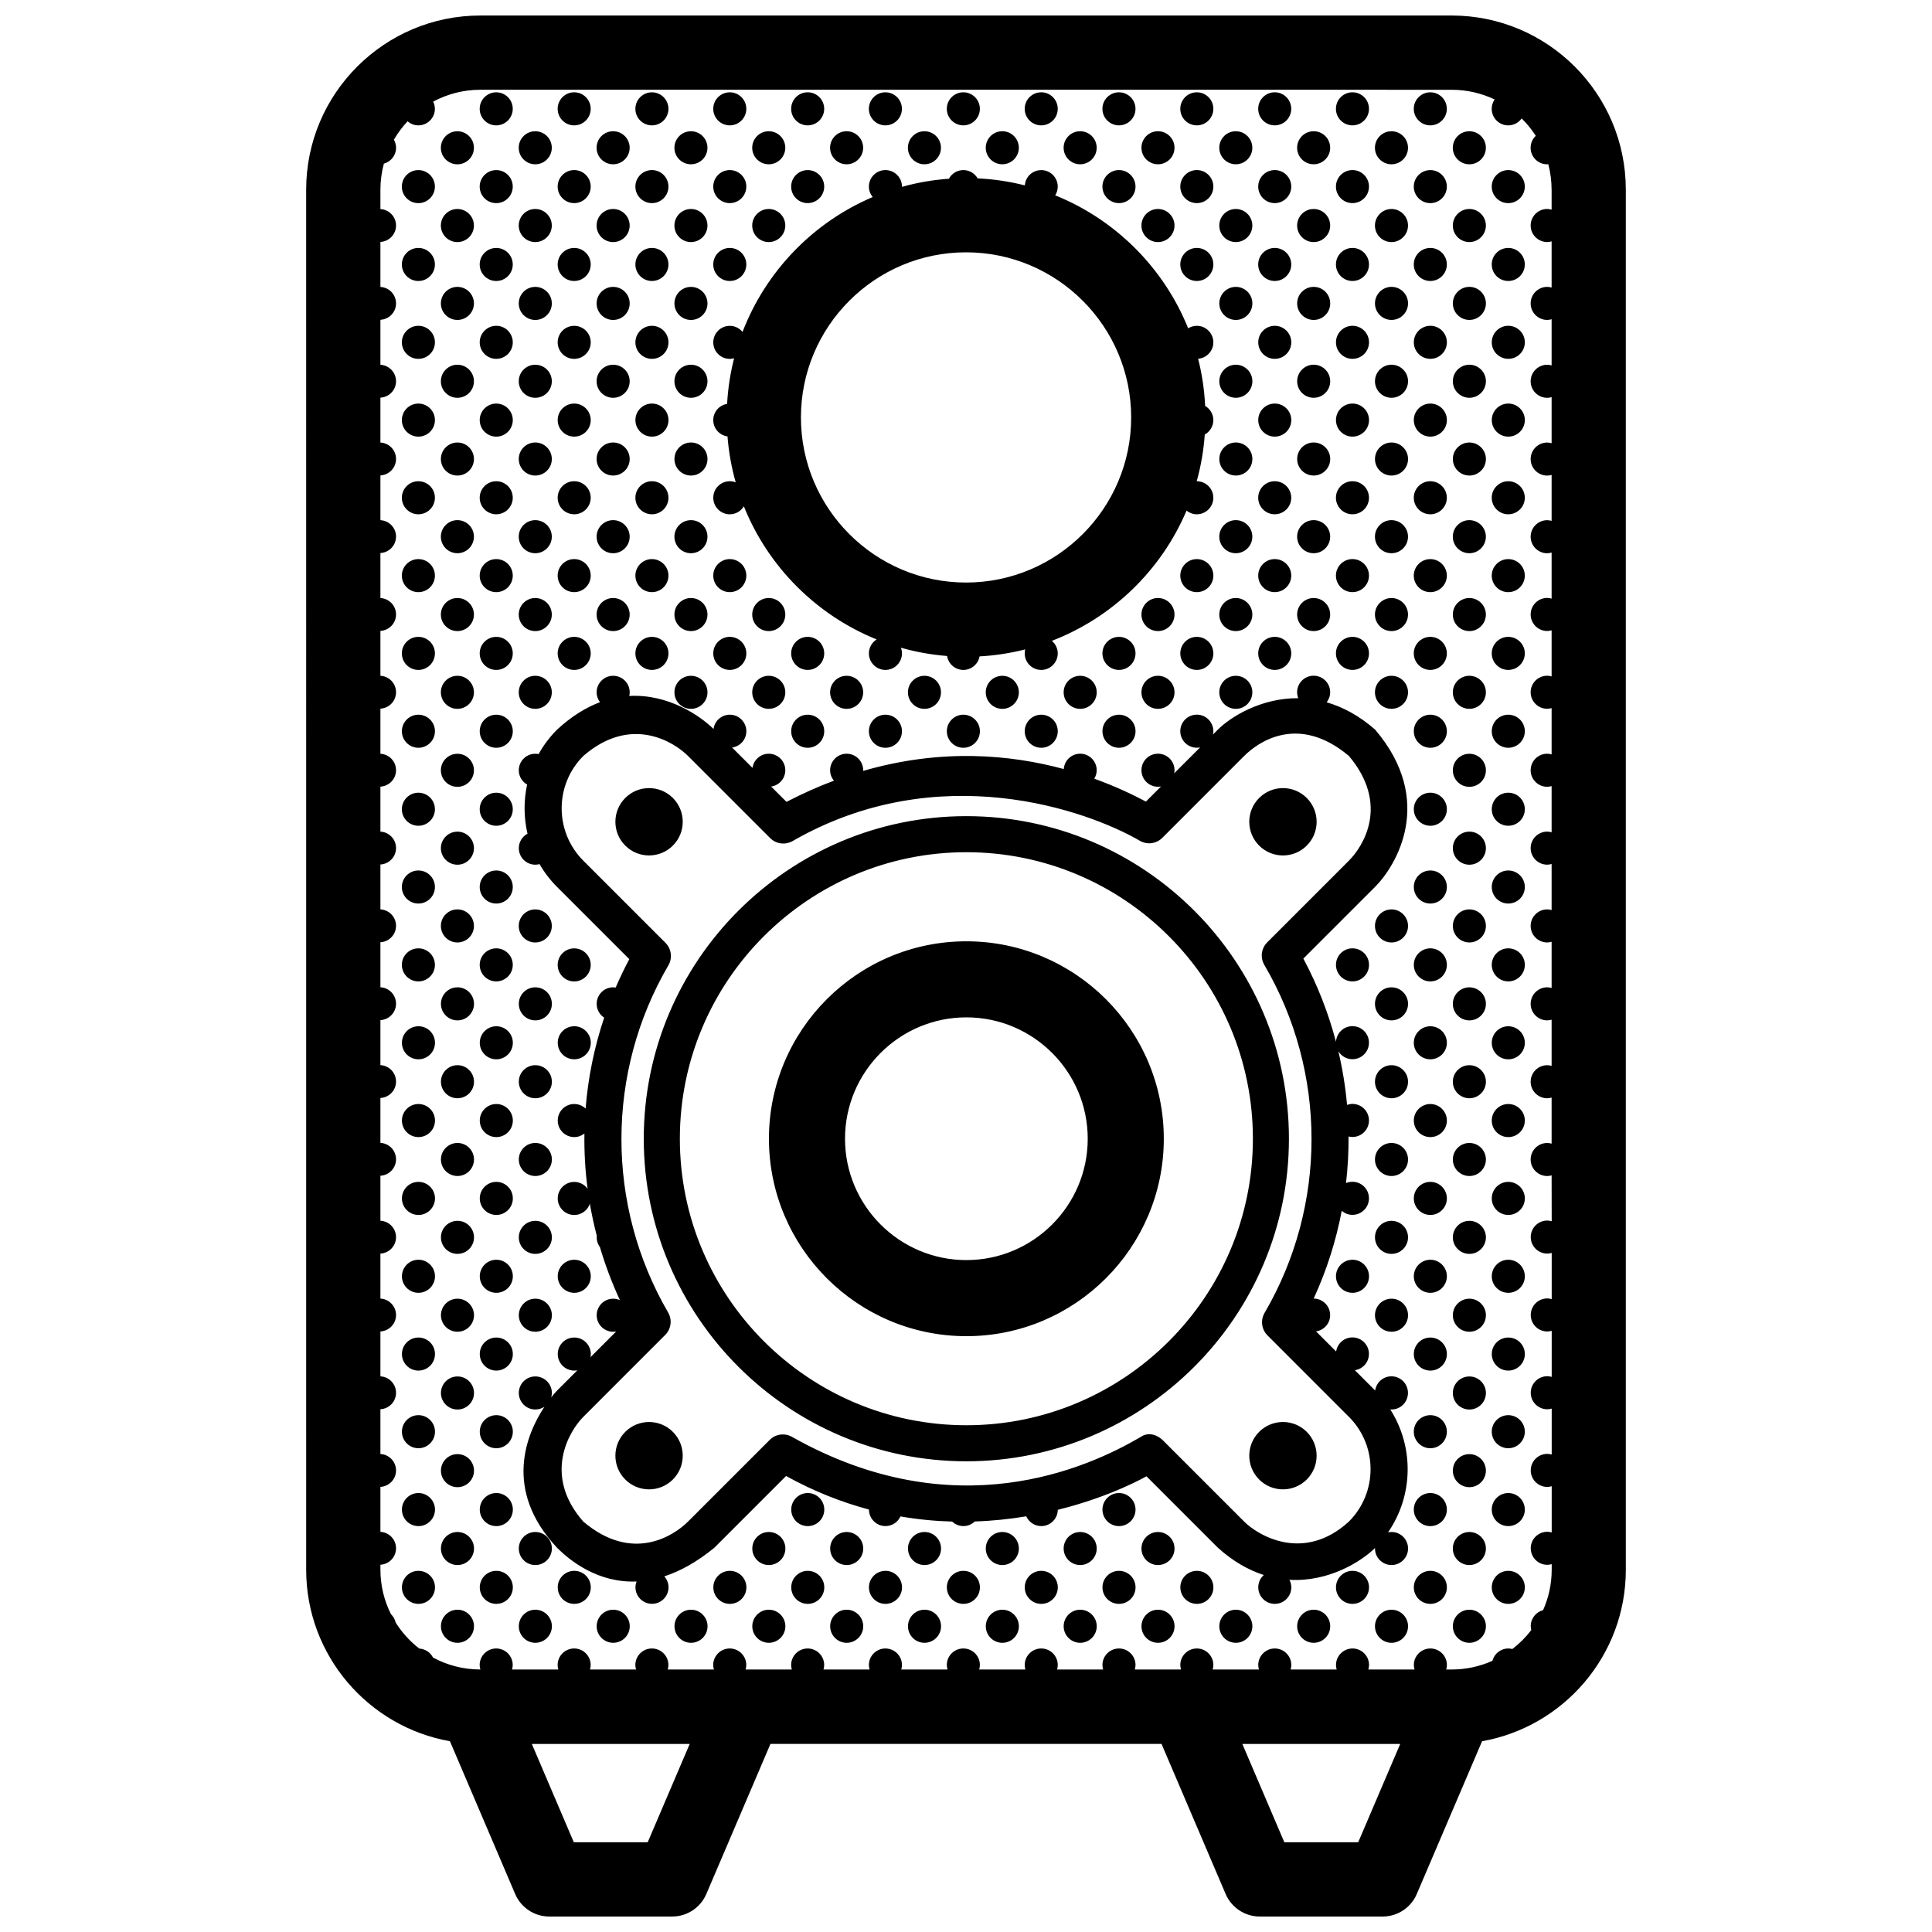 <?xml version="1.0" encoding="UTF-8"?>
<!-- Uploaded to: SVG Repo, www.svgrepo.com, Generator: SVG Repo Mixer Tools -->
<svg width="800px" height="800px" version="1.1" viewBox="144 144 512 512" xmlns="http://www.w3.org/2000/svg">
 <defs>
  <clipPath id="a">
   <path d="m225 148.09h350v503.81h-350z"/>
  </clipPath>
 </defs>
 <g clip-path="url(#a)">
  <path d="m322.32 368.09c-3.488 3.481-9.133 3.488-12.621 0-3.488-3.481-3.488-9.133 0-12.621 3.488-3.488 9.133-3.488 12.621 0 3.481 3.492 3.481 9.141 0 12.621zm155.37 155.37c-3.492 3.488-3.492 9.141 0 12.625 3.481 3.481 9.133 3.481 12.617 0 3.481-3.481 3.481-9.133 0-12.625-3.488-3.484-9.137-3.484-12.617 0zm-167.99 0c-3.488 3.488-3.488 9.141 0 12.625 3.488 3.481 9.133 3.481 12.621 0 3.481-3.481 3.481-9.133 0-12.625-3.488-3.484-9.133-3.484-12.621 0zm142.72-77.68c0 28.848-23.473 52.32-52.324 52.32-28.848 0-52.32-23.473-52.32-52.32 0-28.852 23.473-52.324 52.32-52.324 28.852 0 52.324 23.473 52.324 52.324zm-20.16 0c0-17.738-14.426-32.168-32.164-32.168-17.734 0-32.156 14.43-32.156 32.168 0 17.734 14.43 32.156 32.156 32.156 17.738 0.004 32.164-14.426 32.164-32.156zm53.32 0c0 47.133-38.344 85.48-85.488 85.48-47.137 0-85.488-38.344-85.488-85.48 0-47.141 38.352-85.492 85.488-85.492 47.145 0.004 85.488 38.352 85.488 85.492zm-9.551 0c0-41.871-34.062-75.934-75.93-75.934s-75.93 34.066-75.93 75.934c0 41.867 34.062 75.926 75.93 75.926s75.93-34.059 75.93-75.926zm14.277-77.688c3.488-3.481 3.488-9.133 0-12.621-3.481-3.488-9.133-3.488-12.617 0-3.492 3.488-3.492 9.133 0 12.621 3.484 3.488 9.133 3.488 12.617 0zm84.555-173.83v365.75c0 22.695-16.473 41.605-38.094 45.434l-17.301 40.48c-1.547 3.621-5.109 5.977-9.047 5.977h-32.566c-3.934 0-7.496-2.352-9.047-5.977l-16.988-39.766h-103.64l-16.988 39.766c-1.547 3.621-5.109 5.977-9.047 5.977h-32.57c-3.941 0-7.5-2.352-9.047-5.977l-17.289-40.48c-21.617-3.828-38.094-22.738-38.094-45.434l-0.004-365.75c0-25.449 20.703-46.148 46.148-46.148h257.42c25.457 0 46.152 20.699 46.152 46.148zm-248.08 411.9h-41.84l11.129 26.059h19.578zm188.29 0h-41.84l11.133 26.059h19.574zm40.117-411.9c0-2.332-0.309-4.594-0.871-6.75-0.105 0.012-0.203 0.031-0.301 0.031-2.418 0-4.387-1.961-4.387-4.379 0-1.25 0.527-2.371 1.371-3.168-1.078-1.672-2.332-3.219-3.742-4.606-0.797 1.109-2.09 1.84-3.562 1.84-2.418 0-4.379-1.969-4.379-4.383 0-0.922 0.293-1.777 0.777-2.484-3.449-1.641-7.301-2.57-11.375-2.57l-257.42-0.004c-4.519 0-8.777 1.145-12.5 3.144 0.281 0.574 0.453 1.219 0.453 1.91 0 2.414-1.965 4.383-4.383 4.383-1.094 0-2.082-0.418-2.848-1.082-1.387 1.477-2.609 3.109-3.633 4.875 0.359 0.637 0.578 1.367 0.578 2.141 0 2.016-1.371 3.699-3.231 4.207-0.594 2.203-0.918 4.516-0.918 6.891v5.152c2.309 0.125 4.141 2.016 4.141 4.352 0 2.336-1.84 4.231-4.141 4.352v11.926c2.309 0.125 4.141 2.016 4.141 4.359 0 2.332-1.84 4.231-4.141 4.352v11.922c2.309 0.125 4.141 2.016 4.141 4.359 0 2.332-1.84 4.227-4.141 4.352v11.895c2.309 0.121 4.141 2.019 4.141 4.352 0 2.344-1.84 4.231-4.141 4.359v11.859c2.309 0.125 4.141 2.019 4.141 4.352 0 2.344-1.84 4.231-4.141 4.359v11.926c2.309 0.121 4.141 2.016 4.141 4.352s-1.84 4.227-4.141 4.352v11.895c2.309 0.125 4.141 2.016 4.141 4.359 0 2.336-1.84 4.231-4.141 4.352v11.957c2.309 0.121 4.141 2.019 4.141 4.352 0 2.344-1.84 4.231-4.141 4.359v11.922c2.309 0.125 4.141 2.019 4.141 4.352 0 2.344-1.84 4.231-4.141 4.359v11.895c2.309 0.125 4.141 2.016 4.141 4.359 0 2.336-1.84 4.227-4.141 4.352v11.93c2.309 0.125 4.141 2.016 4.141 4.352 0 2.336-1.84 4.231-4.141 4.359v11.922c2.309 0.125 4.141 2.016 4.141 4.359 0 2.332-1.84 4.227-4.141 4.352v11.895c2.309 0.121 4.141 2.016 4.141 4.352 0 2.336-1.84 4.231-4.141 4.359v11.922c2.309 0.125 4.141 2.019 4.141 4.352 0 2.344-1.84 4.231-4.141 4.359v11.922c2.309 0.125 4.141 2.019 4.141 4.359 0 2.336-1.84 4.227-4.141 4.352v11.895c2.309 0.125 4.141 2.019 4.141 4.359 0 2.336-1.84 4.231-4.141 4.359v11.859c2.309 0.125 4.141 2.019 4.141 4.359 0 2.336-1.84 4.231-4.141 4.359v11.914c2.309 0.125 4.141 2.019 4.141 4.359 0 2.336-1.84 4.231-4.141 4.359v1.289c0 4.242 1.008 8.246 2.793 11.809 0.613 0.59 1.059 1.355 1.246 2.211 1.668 2.656 3.789 4.988 6.258 6.902 1.598 0.098 2.953 1.027 3.641 2.379 3.734 2.016 8.004 3.168 12.539 3.168h0.012c-0.105-0.383-0.188-0.777-0.188-1.188 0-2.418 1.961-4.379 4.383-4.379 2.422 0 4.379 1.961 4.379 4.379 0 0.414-0.074 0.805-0.188 1.188h12.27c-0.105-0.383-0.18-0.777-0.18-1.188 0-2.418 1.953-4.379 4.379-4.379 2.418 0 4.379 1.961 4.379 4.379 0 0.414-0.074 0.805-0.18 1.188h12.203c-0.105-0.383-0.188-0.777-0.188-1.188 0-2.418 1.965-4.379 4.383-4.379s4.379 1.961 4.379 4.379c0 0.414-0.074 0.805-0.188 1.188h12.242c-0.105-0.383-0.18-0.777-0.18-1.188 0-2.418 1.961-4.379 4.379-4.379 2.418 0 4.383 1.961 4.383 4.379 0 0.414-0.074 0.805-0.188 1.188h12.254c-0.105-0.383-0.18-0.777-0.18-1.188 0-2.418 1.961-4.379 4.379-4.379s4.379 1.961 4.379 4.379c0 0.414-0.074 0.805-0.18 1.188h12.207c-0.105-0.383-0.18-0.777-0.18-1.188 0-2.418 1.961-4.379 4.379-4.379s4.383 1.961 4.383 4.379c0 0.414-0.074 0.805-0.18 1.188h12.258c-0.105-0.383-0.188-0.777-0.188-1.188 0-2.418 1.961-4.379 4.383-4.379 2.418 0 4.379 1.961 4.379 4.379 0 0.414-0.074 0.805-0.18 1.188h12.238c-0.105-0.383-0.176-0.777-0.176-1.188 0-2.418 1.961-4.379 4.379-4.379 2.418 0 4.379 1.961 4.379 4.379 0 0.414-0.074 0.805-0.18 1.188h12.207c-0.105-0.383-0.188-0.777-0.188-1.188 0-2.418 1.965-4.379 4.383-4.379 2.414 0 4.383 1.961 4.383 4.379 0 0.414-0.082 0.805-0.188 1.188h12.242c-0.105-0.383-0.188-0.777-0.188-1.188 0-2.418 1.965-4.379 4.383-4.379 2.414 0 4.379 1.961 4.379 4.379 0 0.414-0.074 0.805-0.18 1.188h12.254c-0.105-0.383-0.18-0.777-0.18-1.188 0-2.418 1.961-4.379 4.379-4.379 2.418 0 4.379 1.961 4.379 4.379 0 0.414-0.074 0.805-0.18 1.188h12.203c-0.105-0.383-0.176-0.777-0.176-1.188 0-2.418 1.961-4.379 4.379-4.379s4.379 1.961 4.379 4.379c0 0.414-0.082 0.805-0.188 1.188h12.246c-0.105-0.383-0.188-0.777-0.188-1.188 0-2.418 1.965-4.379 4.383-4.379 2.418 0 4.379 1.961 4.379 4.379 0 0.414-0.082 0.805-0.18 1.188h1.48c3.828 0 7.465-0.828 10.758-2.293 0.492-1.879 2.188-3.273 4.223-3.273 0.367 0 0.719 0.059 1.059 0.141 1.891-1.441 3.578-3.133 5.023-5.023-0.09-0.344-0.145-0.691-0.145-1.059 0-2.031 1.395-3.723 3.273-4.223 1.465-3.281 2.281-6.918 2.281-10.742v-1.445c-0.371 0.105-0.762 0.176-1.168 0.176-2.418 0-4.387-1.961-4.387-4.379s1.969-4.379 4.387-4.379c0.406 0 0.797 0.074 1.168 0.176v-12.234c-0.371 0.105-0.762 0.176-1.168 0.176-2.418 0-4.387-1.961-4.387-4.379s1.969-4.379 4.387-4.379c0.406 0 0.797 0.07 1.168 0.176v-12.172c-0.371 0.105-0.762 0.176-1.168 0.176-2.418 0-4.387-1.961-4.387-4.379s1.969-4.383 4.387-4.383c0.406 0 0.797 0.074 1.168 0.18v-12.211c-0.371 0.105-0.762 0.18-1.168 0.18-2.418 0-4.387-1.961-4.387-4.379 0-2.418 1.969-4.383 4.387-4.383 0.406 0 0.797 0.082 1.168 0.18v-12.238c-0.371 0.105-0.762 0.18-1.168 0.18-2.418 0-4.387-1.965-4.387-4.383 0-2.414 1.969-4.379 4.387-4.379 0.406 0 0.797 0.082 1.168 0.18l-0.023-12.152c-0.371 0.105-0.762 0.176-1.168 0.176-2.418 0-4.387-1.961-4.387-4.379s1.969-4.379 4.387-4.379c0.406 0 0.797 0.074 1.168 0.176v-12.207c-0.371 0.105-0.762 0.18-1.168 0.18-2.418 0-4.387-1.965-4.387-4.379 0-2.418 1.969-4.383 4.387-4.383 0.406 0 0.797 0.074 1.168 0.18v-12.238c-0.371 0.105-0.762 0.18-1.168 0.18-2.418 0-4.387-1.965-4.387-4.383 0-2.414 1.969-4.379 4.387-4.379 0.406 0 0.797 0.074 1.168 0.18v-12.246c-0.371 0.105-0.762 0.18-1.168 0.18-2.418 0-4.387-1.961-4.387-4.379 0-2.418 1.969-4.383 4.387-4.383 0.406 0 0.797 0.074 1.168 0.18v-12.211c-0.371 0.105-0.762 0.18-1.168 0.18-2.418 0-4.387-1.965-4.387-4.383 0-2.414 1.969-4.379 4.387-4.379 0.406 0 0.797 0.082 1.168 0.18v-12.238c-0.371 0.105-0.762 0.18-1.168 0.18-2.418 0-4.387-1.965-4.387-4.383s1.969-4.379 4.387-4.379c0.406 0 0.797 0.074 1.168 0.176v-12.262c-0.371 0.105-0.762 0.176-1.168 0.176-2.418 0-4.387-1.961-4.387-4.379 0-2.418 1.969-4.379 4.387-4.379 0.406 0 0.797 0.07 1.168 0.176v-12.211c-0.371 0.105-0.762 0.18-1.168 0.18-2.418 0-4.387-1.965-4.387-4.379s1.969-4.383 4.387-4.383c0.406 0 0.797 0.082 1.168 0.18v-12.203c-0.371 0.105-0.762 0.188-1.168 0.188-2.418 0-4.387-1.969-4.387-4.387 0-2.414 1.969-4.379 4.387-4.379 0.406 0 0.797 0.082 1.168 0.176v-12.172c-0.371 0.105-0.762 0.176-1.168 0.176-2.418 0-4.387-1.961-4.387-4.379 0-2.414 1.969-4.379 4.387-4.379 0.406 0 0.797 0.074 1.168 0.176v-12.203c-0.371 0.102-0.762 0.176-1.168 0.176-2.418 0-4.387-1.961-4.387-4.379 0-2.418 1.969-4.383 4.387-4.383 0.406 0 0.797 0.074 1.168 0.18v-12.238c-0.371 0.105-0.762 0.18-1.168 0.18-2.418 0-4.387-1.965-4.387-4.379 0-2.418 1.969-4.383 4.387-4.383 0.406 0 0.797 0.074 1.168 0.18v-12.238c-0.371 0.105-0.762 0.18-1.168 0.18-2.418 0-4.387-1.969-4.387-4.383 0-2.418 1.969-4.383 4.387-4.383 0.406 0 0.797 0.082 1.168 0.188v-5.301zm-279.68-25.797c-2.418 0-4.383 1.961-4.383 4.379 0 2.414 1.961 4.383 4.383 4.383s4.379-1.969 4.379-4.383c0-2.418-1.953-4.379-4.379-4.379zm-10.293 10.32c-2.418 0-4.383 1.961-4.383 4.379s1.961 4.379 4.383 4.379c2.418 0 4.379-1.961 4.379-4.379 0-2.422-1.961-4.379-4.379-4.379zm51.551-1.559c2.418 0 4.379-1.969 4.379-4.383 0-2.418-1.961-4.379-4.379-4.379-2.418 0-4.383 1.961-4.383 4.379 0 2.418 1.965 4.383 4.383 4.383zm20.633 0c2.418 0 4.383-1.969 4.383-4.383 0-2.418-1.965-4.379-4.383-4.379s-4.379 1.961-4.379 4.379c0 2.418 1.957 4.383 4.379 4.383zm-41.234 0c2.418 0 4.379-1.969 4.379-4.383 0-2.418-1.961-4.383-4.379-4.383-2.422 0-4.379 1.965-4.379 4.383 0 2.418 1.957 4.383 4.379 4.383zm-10.316 10.312c2.418 0 4.383-1.961 4.383-4.379 0-2.418-1.965-4.375-4.383-4.375-2.422 0-4.379 1.961-4.379 4.379 0 2.414 1.953 4.375 4.379 4.375zm20.637 0c2.418 0 4.383-1.961 4.383-4.379 0-2.418-1.965-4.379-4.383-4.379-2.418 0-4.383 1.961-4.383 4.379 0 2.418 1.965 4.379 4.383 4.379zm20.621 0c2.422 0 4.379-1.961 4.379-4.379-0.004-2.418-1.957-4.375-4.379-4.375-2.418 0-4.379 1.961-4.379 4.379 0 2.414 1.961 4.375 4.379 4.375zm51.531-10.312c2.418 0 4.383-1.969 4.383-4.383 0-2.418-1.961-4.379-4.383-4.379-2.414 0-4.379 1.961-4.379 4.379 0.008 2.418 1.969 4.383 4.379 4.383zm-20.594 0c2.418 0 4.379-1.969 4.379-4.383 0-2.418-1.961-4.383-4.379-4.383s-4.379 1.965-4.379 4.383c0 2.418 1.961 4.383 4.379 4.383zm-10.316 10.312c2.418 0 4.383-1.961 4.383-4.379 0-2.418-1.965-4.379-4.383-4.379-2.418 0-4.383 1.961-4.383 4.379-0.004 2.418 1.961 4.379 4.383 4.379zm20.633 0c2.418 0 4.383-1.961 4.383-4.379 0-2.418-1.961-4.379-4.383-4.379-2.414 0-4.379 1.961-4.379 4.379 0.004 2.418 1.961 4.379 4.379 4.379zm20.621 0c2.418 0 4.383-1.961 4.383-4.379 0-2.418-1.965-4.379-4.383-4.379s-4.379 1.961-4.379 4.379c0.004 2.418 1.961 4.379 4.379 4.379zm-134.11 1.539c-2.418 0-4.379 1.961-4.379 4.379s1.961 4.379 4.379 4.379 4.383-1.961 4.383-4.379c0.004-2.422-1.961-4.379-4.383-4.379zm20.637 0c-2.418 0-4.383 1.961-4.383 4.379s1.961 4.379 4.383 4.379 4.379-1.961 4.379-4.379c0-2.422-1.953-4.379-4.379-4.379zm-10.293 10.312c-2.418 0-4.383 1.965-4.383 4.383 0 2.414 1.961 4.383 4.383 4.383 2.418 0 4.379-1.969 4.379-4.383 0-2.426-1.961-4.383-4.379-4.383zm51.551-1.559c2.418 0 4.379-1.961 4.379-4.379 0-2.418-1.961-4.379-4.379-4.379-2.418 0-4.383 1.961-4.383 4.379 0 2.418 1.965 4.379 4.383 4.379zm20.633 0c2.418 0 4.383-1.961 4.383-4.379 0-2.418-1.965-4.379-4.383-4.379s-4.379 1.961-4.379 4.379c0 2.418 1.957 4.379 4.379 4.379zm-41.234 0c2.418 0 4.379-1.961 4.379-4.379 0-2.418-1.961-4.379-4.379-4.379-2.422 0-4.379 1.961-4.379 4.379 0 2.418 1.957 4.379 4.379 4.379zm-10.316 10.324c2.418 0 4.383-1.969 4.383-4.383 0-2.418-1.965-4.383-4.383-4.383-2.422 0-4.379 1.965-4.379 4.383 0 2.414 1.953 4.383 4.379 4.383zm20.637 0c2.418 0 4.383-1.969 4.383-4.383 0-2.418-1.965-4.383-4.383-4.383-2.418 0-4.383 1.965-4.383 4.383 0 2.414 1.965 4.383 4.383 4.383zm20.621 0c2.422 0 4.379-1.969 4.379-4.383 0-2.418-1.953-4.383-4.379-4.383-2.418 0-4.379 1.965-4.379 4.383 0 2.414 1.961 4.383 4.379 4.383zm30.938-10.324c2.418 0 4.379-1.961 4.379-4.379 0-2.418-1.961-4.375-4.379-4.375s-4.379 1.961-4.379 4.379c0 2.414 1.961 4.375 4.379 4.375zm-10.316 10.324c2.418 0 4.383-1.969 4.383-4.383 0-2.418-1.965-4.383-4.383-4.383-2.418 0-4.383 1.965-4.383 4.383-0.004 2.414 1.961 4.383 4.383 4.383zm-92.855 1.555c-2.418 0-4.379 1.961-4.379 4.379s1.961 4.379 4.379 4.379 4.383-1.961 4.383-4.379c0.004-2.418-1.961-4.379-4.383-4.379zm20.637 0c-2.418 0-4.383 1.961-4.383 4.379s1.961 4.379 4.383 4.379 4.379-1.961 4.379-4.379-1.953-4.379-4.379-4.379zm20.656 8.758c2.418 0 4.379-1.961 4.379-4.379s-1.961-4.379-4.379-4.379c-2.422 0-4.379 1.961-4.379 4.379s1.957 4.379 4.379 4.379zm20.602 0c2.418 0 4.379-1.961 4.379-4.379s-1.961-4.379-4.379-4.379c-2.418 0-4.383 1.961-4.383 4.379s1.965 4.379 4.383 4.379zm20.633 0c2.418 0 4.383-1.961 4.383-4.379s-1.965-4.379-4.383-4.379-4.379 1.961-4.379 4.379 1.957 4.379 4.379 4.379zm-82.527 53.066c-2.418 0-4.379 1.961-4.379 4.379 0 2.414 1.961 4.379 4.379 4.379s4.383-1.965 4.383-4.379c0.004-2.418-1.961-4.379-4.383-4.379zm20.637 0c-2.418 0-4.383 1.961-4.383 4.379 0 2.414 1.961 4.379 4.383 4.379 2.418 0 4.379-1.965 4.379-4.379 0-2.418-1.961-4.379-4.379-4.379zm-20.637 20.637c-2.418 0-4.379 1.961-4.379 4.379s1.961 4.379 4.379 4.379 4.383-1.961 4.383-4.379c0.004-2.422-1.961-4.379-4.383-4.379zm20.637 0c-2.418 0-4.383 1.961-4.383 4.379s1.961 4.379 4.383 4.379 4.379-1.961 4.379-4.379c0-2.422-1.953-4.379-4.379-4.379zm-10.293-10.324c-2.418 0-4.383 1.965-4.383 4.379 0 2.418 1.961 4.387 4.383 4.387 2.418 0 4.379-1.969 4.379-4.387 0-2.414-1.961-4.379-4.379-4.379zm0 20.637c-2.418 0-4.383 1.969-4.383 4.383s1.961 4.379 4.383 4.379c2.418 0 4.379-1.965 4.379-4.379s-1.961-4.383-4.379-4.383zm30.949-22.191c2.418 0 4.379-1.965 4.379-4.379 0-2.418-1.961-4.379-4.379-4.379-2.422 0-4.379 1.961-4.379 4.379s1.957 4.379 4.379 4.379zm20.602 0c2.418 0 4.379-1.965 4.379-4.379 0-2.418-1.961-4.379-4.379-4.379-2.418 0-4.383 1.961-4.383 4.379s1.965 4.379 4.383 4.379zm20.633-8.758c0.555 0 1.078 0.105 1.57 0.297-1.109-3.914-1.844-7.992-2.176-12.172-2.133-0.301-3.773-2.109-3.773-4.324 0-2.176 1.586-3.961 3.668-4.301 0.23-4.152 0.863-8.195 1.859-12.09-0.367 0.102-0.746 0.168-1.145 0.168-2.418 0-4.379-1.961-4.379-4.379 0-2.414 1.961-4.379 4.379-4.379 1.367 0 2.574 0.641 3.375 1.621 6.172-16.078 18.695-29.039 34.496-35.754-0.625-0.762-1.008-1.715-1.008-2.769 0-2.418 1.961-4.379 4.379-4.379 2.418 0 4.383 1.961 4.383 4.379 0 0.02-0.004 0.039-0.004 0.07 4.004-1.125 8.168-1.848 12.445-2.156 0.742-1.359 2.172-2.293 3.836-2.293 1.617 0 3.019 0.887 3.773 2.195 4.297 0.203 8.48 0.836 12.508 1.859 0.07-0.934 0.414-1.785 0.969-2.457 0.801-0.973 2.019-1.594 3.379-1.594 2.418 0 4.379 1.961 4.379 4.379 0 0.852-0.25 1.641-0.676 2.312 16.008 6.449 28.793 19.234 35.238 35.242 0.672-0.418 1.449-0.664 2.293-0.664 2.414 0 4.379 1.965 4.379 4.379 0 2.301-1.777 4.168-4.031 4.348 1.02 4.027 1.652 8.207 1.859 12.496 1.289 0.762 2.172 2.156 2.172 3.762 0 1.652-0.922 3.074-2.273 3.824-0.301 4.254-1.023 8.395-2.133 12.379h0.02c2.418 0 4.383 1.961 4.383 4.379 0 2.414-1.965 4.379-4.379 4.379-1.031 0-1.977-0.371-2.719-0.973-6.699 15.801-19.633 28.324-35.691 34.512 0.945 0.805 1.559 1.988 1.559 3.324 0 2.418-1.961 4.383-4.379 4.383s-4.379-1.965-4.379-4.383c0-0.363 0.059-0.719 0.145-1.059-3.906 0.996-7.949 1.629-12.102 1.855-0.379 2.035-2.156 3.586-4.301 3.586-2.188 0-3.981-1.602-4.312-3.691-4.207-0.332-8.297-1.074-12.238-2.191 0.172 0.469 0.281 0.969 0.281 1.5 0 2.418-1.961 4.383-4.383 4.383-2.414 0-4.379-1.965-4.379-4.383 0-1.566 0.828-2.922 2.055-3.699-15.996-6.465-28.762-19.262-35.191-35.277-0.766 1.266-2.144 2.117-3.727 2.117-2.418 0-4.379-1.965-4.379-4.379-0.004-2.422 1.953-4.383 4.375-4.383zm18.855-16.906c0 24.129 19.629 43.754 43.754 43.754 24.129 0 43.762-19.629 43.762-43.754 0-24.129-19.633-43.758-43.758-43.758-24.129 0-43.758 19.625-43.758 43.758zm-39.488 46.297c2.418 0 4.379-1.961 4.379-4.379 0-2.418-1.961-4.379-4.379-4.379-2.418 0-4.383 1.961-4.383 4.379 0 2.422 1.965 4.379 4.383 4.379zm20.633 0c2.418 0 4.383-1.961 4.383-4.379 0-2.418-1.965-4.379-4.383-4.379s-4.379 1.961-4.379 4.379c0 2.422 1.957 4.379 4.379 4.379zm-41.234 0c2.418 0 4.379-1.961 4.379-4.379 0-2.418-1.961-4.379-4.379-4.379-2.422 0-4.379 1.961-4.379 4.379 0 2.422 1.957 4.379 4.379 4.379zm-10.316-10.312c2.418 0 4.383-1.969 4.383-4.387 0-2.414-1.965-4.379-4.383-4.379-2.422 0-4.379 1.965-4.379 4.379 0 2.418 1.953 4.387 4.379 4.387zm20.637 0c2.418 0 4.383-1.969 4.383-4.387 0-2.414-1.965-4.379-4.383-4.379-2.418 0-4.383 1.965-4.383 4.379 0 2.418 1.965 4.387 4.383 4.387zm-20.637 20.633c2.418 0 4.383-1.965 4.383-4.379s-1.965-4.383-4.383-4.383c-2.422 0-4.379 1.969-4.379 4.383s1.953 4.379 4.379 4.379zm20.637 0c2.418 0 4.383-1.965 4.383-4.379s-1.965-4.383-4.383-4.383c-2.418 0-4.383 1.969-4.383 4.383s1.965 4.379 4.383 4.379zm20.621-20.633c2.422 0 4.379-1.969 4.379-4.387 0-2.414-1.953-4.379-4.379-4.379-2.418 0-4.379 1.965-4.379 4.379 0 2.418 1.961 4.387 4.379 4.387zm0 20.633c2.422 0 4.379-1.965 4.379-4.379s-1.953-4.383-4.379-4.383c-2.418 0-4.379 1.969-4.379 4.383s1.961 4.379 4.379 4.379zm20.621-8.762c-2.418 0-4.383 1.969-4.383 4.383s1.965 4.379 4.383 4.379c2.418 0 4.383-1.965 4.383-4.379s-1.965-4.383-4.383-4.383zm-92.855 10.293c-2.418 0-4.379 1.965-4.379 4.379 0 2.418 1.961 4.383 4.379 4.383s4.383-1.965 4.383-4.383c0.004-2.418-1.961-4.379-4.383-4.379zm20.637 0c-2.418 0-4.383 1.965-4.383 4.379 0 2.418 1.961 4.383 4.383 4.383s4.379-1.965 4.379-4.383c0-2.418-1.953-4.379-4.379-4.379zm-10.293 10.316c-2.418 0-4.383 1.961-4.383 4.379 0 2.418 1.961 4.379 4.383 4.379 2.418 0 4.379-1.961 4.379-4.379 0-2.418-1.961-4.379-4.379-4.379zm51.551-1.555c2.418 0 4.379-1.965 4.379-4.383 0-2.414-1.961-4.379-4.379-4.379-2.418 0-4.383 1.965-4.383 4.379 0 2.418 1.965 4.383 4.383 4.383zm20.633 0c2.418 0 4.383-1.965 4.383-4.383 0-2.414-1.965-4.379-4.383-4.379s-4.379 1.965-4.379 4.379c0 2.418 1.957 4.383 4.379 4.383zm-41.234 0c2.418 0 4.379-1.965 4.379-4.383 0-2.414-1.961-4.379-4.379-4.379-2.422 0-4.379 1.965-4.379 4.379 0 2.418 1.957 4.383 4.379 4.383zm-10.316 10.316c2.418 0 4.383-1.961 4.383-4.379s-1.965-4.379-4.383-4.379c-2.422 0-4.379 1.961-4.379 4.379s1.953 4.379 4.379 4.379zm41.258 0c2.422 0 4.379-1.961 4.379-4.379s-1.953-4.379-4.379-4.379c-2.418 0-4.379 1.961-4.379 4.379s1.961 4.379 4.379 4.379zm30.938-19.078c-2.418 0-4.379 1.965-4.379 4.379 0 2.418 1.961 4.383 4.379 4.383s4.379-1.965 4.379-4.383c0-2.418-1.961-4.379-4.379-4.379zm-10.316 10.316c-2.418 0-4.383 1.961-4.383 4.379 0 2.418 1.965 4.379 4.383 4.379 2.418 0 4.383-1.961 4.383-4.379 0-2.418-1.965-4.379-4.383-4.379zm16.258 4.383c0 2.418 1.965 4.379 4.379 4.379 2.418 0 4.383-1.961 4.383-4.379s-1.961-4.379-4.383-4.379c-2.422-0.004-4.379 1.957-4.379 4.379zm20.621 0c0 2.418 1.961 4.379 4.379 4.379 2.418 0 4.383-1.961 4.383-4.379s-1.965-4.379-4.383-4.379c-2.422 0.004-4.379 1.957-4.379 4.379zm-129.73 5.93c-2.418 0-4.379 1.969-4.379 4.383s1.961 4.383 4.379 4.383 4.383-1.969 4.383-4.383c0.004-2.41-1.961-4.383-4.383-4.383zm20.637 0c-2.418 0-4.383 1.969-4.383 4.383s1.961 4.383 4.383 4.383 4.379-1.969 4.379-4.383c0-2.41-1.953-4.383-4.379-4.383zm82.535 0c-2.418 0-4.379 1.969-4.379 4.383 0 2.418 1.961 4.383 4.379 4.383s4.379-1.965 4.379-4.383c0-2.41-1.961-4.383-4.379-4.383zm20.594 0c-2.414 0-4.379 1.969-4.379 4.383s1.961 4.383 4.379 4.383 4.383-1.969 4.383-4.383c0.004-2.41-1.957-4.383-4.383-4.383zm-123.77 20.672c-2.418 0-4.379 1.965-4.379 4.383s1.961 4.379 4.379 4.379 4.383-1.961 4.383-4.379c0.004-2.418-1.961-4.383-4.383-4.383zm20.637 0c-2.418 0-4.383 1.965-4.383 4.383s1.961 4.379 4.383 4.379 4.379-1.961 4.379-4.379-1.953-4.383-4.379-4.383zm-10.293-10.316c-2.418 0-4.383 1.961-4.383 4.379 0 2.418 1.961 4.383 4.383 4.383 2.418 0 4.379-1.965 4.379-4.383 0-2.418-1.961-4.379-4.379-4.379zm0 20.637c-2.418 0-4.383 1.965-4.383 4.379 0 2.418 1.961 4.383 4.383 4.383 2.418 0 4.379-1.965 4.379-4.383 0-2.422-1.961-4.379-4.379-4.379zm-10.344 10.293c-2.418 0-4.379 1.961-4.379 4.379s1.961 4.383 4.379 4.383 4.383-1.965 4.383-4.383c0.004-2.422-1.961-4.379-4.383-4.379zm20.637 0c-2.418 0-4.383 1.961-4.383 4.379s1.961 4.383 4.383 4.383 4.379-1.965 4.379-4.383c0-2.422-1.953-4.379-4.379-4.379zm-10.293 10.312c-2.418 0-4.383 1.965-4.383 4.383 0 2.418 1.961 4.379 4.383 4.379 2.418 0 4.379-1.961 4.379-4.379 0-2.418-1.961-4.383-4.379-4.383zm20.633 8.766c2.418 0 4.383-1.961 4.383-4.379 0-2.418-1.965-4.383-4.383-4.383-2.422 0-4.379 1.965-4.379 4.383 0 2.418 1.953 4.379 4.379 4.379zm-30.977 1.555c-2.418 0-4.379 1.953-4.379 4.379 0 2.414 1.961 4.383 4.379 4.383s4.383-1.969 4.383-4.383c0.004-2.422-1.961-4.379-4.383-4.379zm20.637 0c-2.418 0-4.383 1.953-4.383 4.379 0 2.414 1.961 4.383 4.383 4.383s4.379-1.969 4.379-4.383c0-2.422-1.953-4.379-4.379-4.379zm20.656 8.77c2.418 0 4.379-1.969 4.379-4.383 0-2.422-1.961-4.379-4.379-4.379-2.422 0-4.379 1.953-4.379 4.379 0 2.41 1.957 4.383 4.379 4.383zm-41.293-173.75c-2.418 0-4.379 1.965-4.379 4.379 0 2.418 1.961 4.379 4.379 4.379s4.383-1.961 4.383-4.379c0.004-2.414-1.961-4.379-4.383-4.379zm20.637 0c-2.418 0-4.383 1.965-4.383 4.379 0 2.418 1.961 4.379 4.383 4.379s4.379-1.961 4.379-4.379c0-2.414-1.953-4.379-4.379-4.379zm-10.293-10.316c-2.418 0-4.383 1.965-4.383 4.383 0 2.414 1.961 4.379 4.383 4.379 2.418 0 4.379-1.965 4.379-4.379 0-2.418-1.961-4.383-4.379-4.383zm0 20.633c-2.418 0-4.383 1.965-4.383 4.383 0 2.418 1.961 4.379 4.383 4.379 2.418 0 4.379-1.961 4.379-4.379 0-2.418-1.961-4.383-4.379-4.383zm51.551-1.555c2.418 0 4.379-1.961 4.379-4.379 0-2.414-1.961-4.379-4.379-4.379-2.418 0-4.383 1.965-4.383 4.379 0 2.418 1.965 4.379 4.383 4.379zm-20.602 0c2.418 0 4.379-1.961 4.379-4.379s-1.961-4.379-4.379-4.379c-2.422 0-4.379 1.961-4.379 4.379s1.957 4.379 4.379 4.379zm-10.316-10.312c2.418 0 4.383-1.965 4.383-4.379 0-2.418-1.965-4.383-4.383-4.383-2.422 0-4.379 1.965-4.379 4.383 0 2.414 1.953 4.379 4.379 4.379zm20.637 0c2.418 0 4.383-1.965 4.383-4.379 0-2.418-1.965-4.383-4.383-4.383-2.418 0-4.383 1.965-4.383 4.383 0 2.414 1.965 4.379 4.383 4.379zm-20.637 20.629c2.418 0 4.383-1.961 4.383-4.379 0-2.418-1.965-4.383-4.383-4.383-2.422 0-4.379 1.965-4.379 4.383 0 2.418 1.953 4.379 4.379 4.379zm20.637 0c2.418 0 4.383-1.961 4.383-4.379 0-2.418-1.965-4.383-4.383-4.383-2.418 0-4.383 1.965-4.383 4.383 0 2.418 1.965 4.379 4.383 4.379zm20.621-20.629c2.422 0 4.379-1.965 4.379-4.379 0-2.418-1.953-4.383-4.379-4.383-2.418 0-4.379 1.965-4.379 4.383 0 2.414 1.961 4.379 4.379 4.379zm0 20.629c2.422 0 4.379-1.961 4.379-4.379 0-2.418-1.953-4.383-4.379-4.383-2.418 0-4.379 1.965-4.379 4.383 0 2.418 1.961 4.379 4.379 4.379zm-72.234 1.531c-2.418 0-4.379 1.965-4.379 4.379 0 2.418 1.961 4.383 4.379 4.383s4.383-1.965 4.383-4.383c0.004-2.414-1.961-4.379-4.383-4.379zm20.637 0c-2.418 0-4.383 1.965-4.383 4.379 0 2.418 1.961 4.383 4.383 4.383s4.379-1.965 4.379-4.383c0-2.414-1.953-4.379-4.379-4.379zm-10.293 10.32c-2.418 0-4.383 1.965-4.383 4.379 0 2.418 1.961 4.379 4.383 4.379 2.418 0 4.379-1.961 4.379-4.379 0-2.414-1.961-4.379-4.379-4.379zm51.551-1.559c2.418 0 4.379-1.965 4.379-4.383 0-2.414-1.961-4.379-4.379-4.379-2.418 0-4.383 1.965-4.383 4.379 0 2.422 1.965 4.383 4.383 4.383zm-20.602 0c2.418 0 4.379-1.965 4.379-4.383 0-2.414-1.961-4.379-4.379-4.379-2.422 0-4.379 1.965-4.379 4.379 0 2.422 1.957 4.383 4.379 4.383zm-10.316 10.312c2.418 0 4.383-1.961 4.383-4.379 0-2.414-1.965-4.379-4.383-4.379-2.422 0-4.379 1.965-4.379 4.379 0 2.426 1.953 4.379 4.379 4.379zm20.637 0c2.418 0 4.383-1.961 4.383-4.379 0-2.414-1.965-4.379-4.383-4.379-2.418 0-4.383 1.965-4.383 4.379 0 2.426 1.965 4.379 4.383 4.379zm20.621 0c2.422 0 4.379-1.961 4.379-4.379 0-2.414-1.953-4.379-4.379-4.379-2.418 0-4.379 1.965-4.379 4.379 0 2.426 1.961 4.379 4.379 4.379zm72.184-92.801c2.418 0 4.379-1.969 4.379-4.383 0-2.418-1.961-4.379-4.379-4.379-2.418 0-4.383 1.961-4.383 4.379 0.004 2.418 1.965 4.383 4.383 4.383zm41.238 0c2.414 0 4.383-1.969 4.383-4.383 0-2.418-1.969-4.379-4.383-4.379-2.418 0-4.383 1.961-4.383 4.379 0 2.418 1.965 4.383 4.383 4.383zm20.637 0c2.414 0 4.379-1.969 4.379-4.383 0-2.418-1.965-4.379-4.379-4.379-2.418 0-4.383 1.961-4.383 4.379 0 2.418 1.957 4.383 4.383 4.383zm-41.238 0c2.418 0 4.379-1.969 4.379-4.383 0-2.418-1.961-4.383-4.379-4.383-1.359 0-2.578 0.625-3.379 1.594-0.625 0.754-0.996 1.734-0.996 2.793-0.004 2.414 1.957 4.379 4.375 4.379zm-10.316 10.312c2.414 0 4.383-1.961 4.383-4.379 0-2.418-1.969-4.379-4.383-4.379-2.414 0-4.383 1.961-4.383 4.379 0 2.418 1.969 4.379 4.383 4.379zm20.633 0c2.418 0 4.383-1.961 4.383-4.379 0-2.418-1.965-4.379-4.383-4.379-2.414 0-4.379 1.961-4.379 4.379 0.004 2.418 1.961 4.379 4.379 4.379zm20.621 0c2.418 0 4.383-1.961 4.383-4.379 0-2.418-1.965-4.379-4.383-4.379-2.418 0-4.379 1.961-4.379 4.379 0.004 2.418 1.957 4.379 4.379 4.379zm51.543-10.312c2.418 0 4.379-1.969 4.379-4.383 0-2.418-1.961-4.379-4.379-4.379s-4.379 1.961-4.379 4.379c0 2.418 1.957 4.383 4.379 4.383zm20.633-8.762c-2.418 0-4.383 1.961-4.383 4.379 0 2.414 1.965 4.383 4.383 4.383 2.418 0 4.379-1.969 4.379-4.383 0-2.418-1.961-4.379-4.379-4.379zm-41.234 8.762c2.418 0 4.379-1.969 4.379-4.383 0-2.418-1.961-4.383-4.379-4.383-1.367 0-2.574 0.625-3.379 1.594-0.625 0.754-0.996 1.734-0.996 2.793-0.004 2.414 1.957 4.379 4.375 4.379zm-10.312 10.312c2.418 0 4.379-1.961 4.379-4.379-0.004-2.418-1.961-4.375-4.379-4.375s-4.379 1.961-4.379 4.379c0 2.414 1.953 4.375 4.379 4.375zm20.629 0c2.418 0 4.379-1.961 4.379-4.379 0-2.418-1.953-4.375-4.379-4.375-2.422 0-4.379 1.961-4.379 4.379 0 2.414 1.961 4.375 4.379 4.375zm20.625-8.754c-2.418 0-4.383 1.961-4.383 4.379s1.965 4.379 4.383 4.379c2.414 0 4.379-1.961 4.379-4.379 0-2.422-1.965-4.379-4.379-4.379zm20.637 0c-2.422 0-4.383 1.961-4.383 4.379s1.961 4.379 4.383 4.379c2.414 0 4.379-1.961 4.379-4.379 0-2.422-1.965-4.379-4.379-4.379zm-92.855 19.047c2.414 0 4.383-1.961 4.383-4.379 0-2.418-1.969-4.379-4.383-4.379-2.418 0-4.383 1.961-4.383 4.379 0 2.418 1.965 4.379 4.383 4.379zm20.637 0c2.414 0 4.379-1.961 4.379-4.379 0-2.418-1.965-4.379-4.379-4.379-2.418 0-4.383 1.961-4.383 4.379 0 2.418 1.957 4.379 4.383 4.379zm-10.301 10.324c2.418 0 4.383-1.969 4.383-4.383 0-2.418-1.965-4.383-4.383-4.383-2.418 0-4.379 1.965-4.379 4.383 0.004 2.414 1.957 4.383 4.379 4.383zm51.543-10.324c2.418 0 4.379-1.961 4.379-4.379 0-2.418-1.961-4.379-4.379-4.379s-4.379 1.961-4.379 4.379c0 2.418 1.957 4.379 4.379 4.379zm20.633-8.754c-2.418 0-4.383 1.961-4.383 4.379s1.965 4.379 4.383 4.379c2.418 0 4.379-1.961 4.379-4.379 0-2.422-1.961-4.379-4.379-4.379zm-41.234 8.754c2.418 0 4.379-1.961 4.379-4.379 0-2.418-1.961-4.379-4.379-4.379-1.367 0-2.574 0.621-3.379 1.594-0.625 0.754-0.996 1.727-0.996 2.785-0.004 2.418 1.957 4.379 4.375 4.379zm-10.312 10.324c2.418 0 4.379-1.969 4.379-4.383 0-2.418-1.961-4.383-4.379-4.383s-4.379 1.965-4.379 4.383c-0.004 2.414 1.953 4.383 4.379 4.383zm20.629 0c2.418 0 4.379-1.969 4.379-4.383 0-2.418-1.961-4.383-4.379-4.383s-4.379 1.965-4.379 4.383c0 2.414 1.961 4.383 4.379 4.383zm20.625-8.766c-2.418 0-4.383 1.965-4.383 4.383 0 2.414 1.965 4.383 4.383 4.383 2.414 0 4.379-1.969 4.379-4.383 0-2.426-1.965-4.383-4.379-4.383zm30.949-10.312c-2.418 0-4.379 1.961-4.379 4.379s1.961 4.379 4.379 4.379c2.418 0 4.383-1.961 4.383-4.379 0-2.422-1.965-4.379-4.383-4.379zm-10.312 10.312c-2.422 0-4.383 1.965-4.383 4.383 0 2.414 1.961 4.383 4.383 4.383 2.414 0 4.379-1.969 4.379-4.383 0-2.426-1.965-4.383-4.379-4.383zm-72.219 19.078c2.414 0 4.379-1.961 4.379-4.379s-1.965-4.379-4.379-4.379c-2.418 0-4.383 1.961-4.383 4.379s1.957 4.379 4.383 4.379zm20.641 0c2.418 0 4.379-1.961 4.379-4.379s-1.961-4.379-4.379-4.379-4.379 1.961-4.379 4.379c0 1.062 0.371 2.023 0.996 2.785 0.812 0.973 2.023 1.594 3.383 1.594zm20.602 0c2.418 0 4.379-1.961 4.379-4.379s-1.961-4.379-4.379-4.379-4.379 1.961-4.379 4.379 1.957 4.379 4.379 4.379zm20.633-8.758c-2.418 0-4.383 1.961-4.383 4.379s1.965 4.379 4.383 4.379c2.418 0 4.379-1.961 4.379-4.379s-1.961-4.379-4.379-4.379zm20.656 0c-2.418 0-4.379 1.961-4.379 4.379s1.961 4.379 4.379 4.379c2.418 0 4.383-1.961 4.383-4.379s-1.965-4.379-4.383-4.379zm-82.531 82.461c-2.418 0-4.383 1.961-4.383 4.379s1.965 4.379 4.383 4.379c2.414 0 4.379-1.961 4.379-4.379-0.004-2.422-1.969-4.379-4.379-4.379zm-10.301 10.312c-2.418 0-4.379 1.969-4.379 4.383s1.961 4.379 4.379 4.379c2.418 0 4.383-1.965 4.383-4.379s-1.965-4.383-4.383-4.383zm30.941-22.191c2.418 0 4.379-1.965 4.379-4.379 0-2.418-1.961-4.379-4.379-4.379s-4.379 1.961-4.379 4.379 1.961 4.379 4.379 4.379zm20.602 0c2.418 0 4.379-1.965 4.379-4.379 0-2.418-1.961-4.379-4.379-4.379s-4.379 1.961-4.379 4.379 1.957 4.379 4.379 4.379zm20.633-8.758c-2.418 0-4.383 1.961-4.383 4.379 0 2.414 1.965 4.379 4.383 4.379 2.418 0 4.379-1.965 4.379-4.379 0-2.418-1.961-4.379-4.379-4.379zm-20.633 29.391c2.418 0 4.379-1.961 4.379-4.379 0-2.418-1.961-4.379-4.379-4.379s-4.379 1.961-4.379 4.379c0 2.422 1.957 4.379 4.379 4.379zm20.633-8.754c-2.418 0-4.383 1.961-4.383 4.379s1.965 4.379 4.383 4.379c2.418 0 4.379-1.961 4.379-4.379 0-2.422-1.961-4.379-4.379-4.379zm-41.234 8.754c2.418 0 4.379-1.961 4.379-4.379 0-2.418-1.961-4.379-4.379-4.379-1.367 0-2.574 0.621-3.379 1.594-0.625 0.754-0.996 1.723-0.996 2.785-0.004 2.422 1.957 4.379 4.375 4.379zm-10.312-10.312c2.418 0 4.379-1.969 4.379-4.387 0-2.414-1.961-4.379-4.379-4.379s-4.379 1.965-4.379 4.379c-0.004 2.418 1.953 4.387 4.379 4.387zm20.629 0c2.418 0 4.379-1.969 4.379-4.387 0-2.414-1.961-4.379-4.379-4.379s-4.379 1.965-4.379 4.379c0 2.418 1.961 4.387 4.379 4.387zm-20.629 20.633c2.418 0 4.379-1.965 4.379-4.379s-1.961-4.383-4.379-4.383-4.379 1.969-4.379 4.383 1.953 4.379 4.379 4.379zm20.629 0c2.418 0 4.379-1.965 4.379-4.379s-1.961-4.383-4.379-4.383-4.379 1.969-4.379 4.383 1.961 4.379 4.379 4.379zm20.625-29.398c-2.418 0-4.383 1.965-4.383 4.379 0 2.418 1.965 4.387 4.383 4.387 2.414 0 4.379-1.969 4.379-4.387 0-2.414-1.965-4.379-4.379-4.379zm0 20.637c-2.418 0-4.383 1.969-4.383 4.383s1.965 4.379 4.383 4.379c2.414 0 4.379-1.965 4.379-4.379s-1.965-4.383-4.379-4.383zm30.949-30.949c-2.418 0-4.379 1.961-4.379 4.379 0 2.414 1.961 4.379 4.379 4.379 2.418 0 4.383-1.965 4.383-4.379 0-2.418-1.965-4.379-4.383-4.379zm0 20.637c-2.418 0-4.379 1.961-4.379 4.379s1.961 4.379 4.379 4.379c2.418 0 4.383-1.961 4.383-4.379 0-2.422-1.965-4.379-4.383-4.379zm-10.312-10.324c-2.422 0-4.383 1.965-4.383 4.379 0 2.418 1.961 4.387 4.383 4.387 2.414 0 4.379-1.969 4.379-4.387 0-2.414-1.965-4.379-4.379-4.379zm0 20.637c-2.422 0-4.383 1.969-4.383 4.383s1.961 4.379 4.383 4.379c2.414 0 4.379-1.965 4.379-4.379s-1.965-4.383-4.379-4.383zm-92.855 10.293c-2.418 0-4.383 1.965-4.383 4.379 0 2.418 1.965 4.383 4.383 4.383 2.414 0 4.383-1.965 4.383-4.383 0-2.418-1.969-4.379-4.383-4.379zm20.637 0c-2.418 0-4.383 1.965-4.383 4.379 0 2.418 1.965 4.383 4.383 4.383 2.414 0 4.379-1.965 4.379-4.383-0.004-2.418-1.969-4.379-4.379-4.379zm-55.938 14.699c0 2.418 1.969 4.379 4.383 4.379 2.414 0 4.383-1.961 4.383-4.379s-1.969-4.379-4.383-4.379c-2.414 0.004-4.383 1.957-4.383 4.379zm20.641 0c0 2.418 1.965 4.379 4.379 4.379 2.418 0 4.383-1.961 4.383-4.379s-1.965-4.379-4.383-4.379c-2.422-0.004-4.379 1.957-4.379 4.379zm24.996-4.383c-2.418 0-4.379 1.961-4.379 4.379 0 2.418 1.961 4.379 4.379 4.379 2.418 0 4.383-1.961 4.383-4.379 0-2.418-1.965-4.379-4.383-4.379zm51.543-1.555c2.418 0 4.379-1.965 4.379-4.383 0-2.414-1.961-4.379-4.379-4.379s-4.379 1.965-4.379 4.379c0 2.418 1.957 4.383 4.379 4.383zm20.633-8.762c-2.418 0-4.383 1.965-4.383 4.379 0 2.418 1.965 4.383 4.383 4.383 2.418 0 4.379-1.965 4.379-4.383 0-2.418-1.961-4.379-4.379-4.379zm-41.234 8.762c2.418 0 4.379-1.965 4.379-4.383 0-2.414-1.961-4.379-4.379-4.379-1.367 0-2.574 0.621-3.379 1.594-0.625 0.754-0.996 1.734-0.996 2.785-0.004 2.418 1.957 4.383 4.375 4.383zm-10.312 10.316c2.418 0 4.379-1.961 4.379-4.379s-1.961-4.379-4.379-4.379-4.379 1.961-4.379 4.379 1.953 4.379 4.379 4.379zm41.254-8.762c-2.418 0-4.383 1.961-4.383 4.379 0 2.418 1.965 4.379 4.383 4.379 2.414 0 4.379-1.961 4.379-4.379 0-2.418-1.965-4.379-4.379-4.379zm30.949-10.316c-2.418 0-4.379 1.965-4.379 4.379 0 2.418 1.961 4.383 4.379 4.383 2.418 0 4.383-1.965 4.383-4.383 0-2.418-1.965-4.379-4.383-4.379zm-10.312 10.316c-2.422 0-4.383 1.961-4.383 4.379 0 2.418 1.961 4.379 4.383 4.379 2.414 0 4.379-1.961 4.379-4.379 0-2.418-1.965-4.379-4.379-4.379zm-134.09 10.312c-2.418 0-4.383 1.969-4.383 4.383s1.961 4.383 4.383 4.383c2.418 0 4.379-1.969 4.379-4.383 0-2.41-1.961-4.383-4.379-4.383zm20.637 0c-2.418 0-4.379 1.969-4.379 4.383 0 1.059 0.371 2.023 0.996 2.785 0.801 0.977 2.019 1.598 3.379 1.598 2.418 0 4.379-1.965 4.379-4.383 0.004-2.41-1.953-4.383-4.375-4.383zm20.602 0c-2.418 0-4.383 1.969-4.383 4.383s1.965 4.383 4.383 4.383c2.414 0 4.383-1.969 4.383-4.383 0-2.41-1.969-4.383-4.383-4.383zm82.512 0c-2.418 0-4.383 1.969-4.383 4.383s1.965 4.383 4.383 4.383c2.418 0 4.379-1.969 4.379-4.383 0-2.41-1.961-4.383-4.379-4.383zm20.656 0c-2.418 0-4.379 1.969-4.379 4.383 0 2.418 1.961 4.383 4.379 4.383 2.418 0 4.383-1.965 4.383-4.383 0-2.41-1.965-4.383-4.383-4.383zm-20.656 20.672c-2.418 0-4.383 1.965-4.383 4.383s1.965 4.379 4.383 4.379c2.418 0 4.379-1.961 4.379-4.379s-1.961-4.383-4.379-4.383zm20.656 0c-2.418 0-4.379 1.965-4.379 4.383s1.961 4.379 4.379 4.379c2.418 0 4.383-1.961 4.383-4.379s-1.965-4.383-4.383-4.383zm-10.312-10.316c-2.422 0-4.383 1.961-4.383 4.379 0 2.418 1.961 4.383 4.383 4.383 2.414 0 4.379-1.965 4.379-4.383 0-2.418-1.965-4.379-4.379-4.379zm0 20.637c-2.422 0-4.383 1.965-4.383 4.379 0 2.418 1.961 4.383 4.383 4.383 2.414 0 4.379-1.965 4.379-4.383 0-2.422-1.965-4.379-4.379-4.379zm-10.344 10.293c-2.418 0-4.383 1.961-4.383 4.379s1.965 4.383 4.383 4.383c2.418 0 4.379-1.965 4.379-4.383 0-2.422-1.961-4.379-4.379-4.379zm-10.293 10.312c-2.418 0-4.383 1.965-4.383 4.383 0 2.418 1.965 4.379 4.383 4.379 2.414 0 4.379-1.961 4.379-4.379 0-2.418-1.965-4.383-4.379-4.383zm30.949-10.312c-2.418 0-4.379 1.961-4.379 4.379s1.961 4.383 4.379 4.383c2.418 0 4.383-1.965 4.383-4.383 0-2.422-1.965-4.379-4.383-4.379zm-10.312 10.312c-2.422 0-4.383 1.965-4.383 4.383 0 2.418 1.961 4.379 4.383 4.379 2.414 0 4.379-1.961 4.379-4.379 0-2.418-1.965-4.383-4.379-4.383zm-35.355 14.699c0 2.414 1.961 4.383 4.379 4.383s4.379-1.969 4.379-4.383c0-2.422-1.961-4.379-4.379-4.379-2.422 0-4.379 1.957-4.379 4.379zm25.012-4.379c-2.418 0-4.383 1.953-4.383 4.379 0 2.414 1.965 4.383 4.383 4.383 2.418 0 4.379-1.969 4.379-4.383 0-2.422-1.961-4.379-4.379-4.379zm20.656 0c-2.418 0-4.379 1.953-4.379 4.379 0 2.414 1.961 4.383 4.379 4.383 2.418 0 4.383-1.969 4.383-4.383 0-2.422-1.965-4.379-4.383-4.379zm-41.289-156.22c2.418 0 4.379-1.961 4.379-4.379 0-2.414-1.961-4.379-4.379-4.379s-4.379 1.965-4.379 4.379c0 2.418 1.957 4.379 4.379 4.379zm20.633-8.762c-2.418 0-4.383 1.965-4.383 4.379 0 2.418 1.965 4.379 4.383 4.379 2.418 0 4.379-1.961 4.379-4.379 0-2.414-1.961-4.379-4.379-4.379zm-41.234 8.762c2.418 0 4.379-1.961 4.379-4.379s-1.961-4.379-4.379-4.379c-1.367 0-2.574 0.621-3.379 1.594-0.625 0.754-0.996 1.734-0.996 2.785-0.004 2.418 1.957 4.379 4.375 4.379zm-10.312-10.312c2.418 0 4.379-1.965 4.379-4.379 0-2.418-1.961-4.383-4.379-4.383s-4.379 1.965-4.379 4.383c-0.004 2.414 1.953 4.379 4.379 4.379zm20.629 0c2.418 0 4.379-1.965 4.379-4.379 0-2.418-1.961-4.383-4.379-4.383s-4.379 1.965-4.379 4.383c0 2.414 1.961 4.379 4.379 4.379zm-20.629 20.629c2.418 0 4.379-1.961 4.379-4.379 0-2.418-1.961-4.383-4.379-4.383s-4.379 1.965-4.379 4.383c0 2.418 1.953 4.379 4.379 4.379zm20.629 0c2.418 0 4.379-1.961 4.379-4.379 0-2.418-1.961-4.383-4.379-4.383s-4.379 1.965-4.379 4.383c0 2.418 1.961 4.379 4.379 4.379zm20.625-29.395c-2.418 0-4.383 1.965-4.383 4.383 0 2.414 1.965 4.379 4.383 4.379 2.414 0 4.379-1.965 4.379-4.379 0-2.418-1.965-4.383-4.379-4.383zm0 20.633c-2.418 0-4.383 1.965-4.383 4.383 0 2.418 1.965 4.379 4.383 4.379 2.414 0 4.379-1.961 4.379-4.379 0-2.418-1.965-4.383-4.379-4.383zm30.949-10.316c-2.418 0-4.379 1.961-4.379 4.379 0 2.418 1.961 4.379 4.379 4.379 2.418 0 4.383-1.961 4.383-4.379 0-2.418-1.965-4.379-4.383-4.379zm-10.312-10.316c-2.422 0-4.383 1.965-4.383 4.383 0 2.414 1.961 4.379 4.383 4.379 2.414 0 4.379-1.965 4.379-4.379 0-2.418-1.965-4.383-4.379-4.383zm0 20.633c-2.422 0-4.383 1.965-4.383 4.383 0 2.418 1.961 4.379 4.383 4.379 2.414 0 4.379-1.961 4.379-4.379 0-2.418-1.965-4.383-4.379-4.383zm-30.977 19.055c2.418 0 4.379-1.965 4.379-4.383 0-2.414-1.961-4.379-4.379-4.379s-4.379 1.965-4.379 4.379c0 2.422 1.957 4.383 4.379 4.383zm20.633-8.762c-2.418 0-4.383 1.965-4.383 4.379 0 2.418 1.965 4.383 4.383 4.383 2.418 0 4.379-1.965 4.379-4.383 0-2.414-1.961-4.379-4.379-4.379zm-41.234 8.762c2.418 0 4.379-1.965 4.379-4.383 0-2.414-1.961-4.379-4.379-4.379-1.367 0-2.574 0.621-3.379 1.594-0.625 0.75-0.996 1.727-0.996 2.785-0.004 2.422 1.957 4.383 4.375 4.383zm-10.312 10.312c2.418 0 4.379-1.961 4.379-4.379 0-2.414-1.961-4.379-4.379-4.379s-4.379 1.965-4.379 4.379c-0.004 2.426 1.953 4.379 4.379 4.379zm20.629 0c2.418 0 4.379-1.961 4.379-4.379 0-2.414-1.961-4.379-4.379-4.379s-4.379 1.965-4.379 4.379c0 2.426 1.961 4.379 4.379 4.379zm20.625-8.754c-2.418 0-4.383 1.965-4.383 4.379 0 2.418 1.965 4.379 4.383 4.379 2.414 0 4.379-1.961 4.379-4.379 0-2.414-1.965-4.379-4.379-4.379zm30.949-10.32c-2.418 0-4.379 1.965-4.379 4.379 0 2.418 1.961 4.383 4.379 4.383 2.418 0 4.383-1.965 4.383-4.383 0-2.414-1.965-4.379-4.383-4.379zm-10.312 10.32c-2.422 0-4.383 1.965-4.383 4.379 0 2.418 1.961 4.379 4.383 4.379 2.414 0 4.379-1.961 4.379-4.379 0-2.414-1.965-4.379-4.379-4.379zm-278.51 154.7c-2.418 0-4.379 1.961-4.379 4.379 0 2.418 1.961 4.379 4.379 4.379s4.383-1.961 4.383-4.379c0.004-2.422-1.961-4.379-4.383-4.379zm20.637 0c-2.418 0-4.383 1.961-4.383 4.379 0 2.418 1.961 4.379 4.383 4.379s4.379-1.961 4.379-4.379c0-2.422-1.953-4.379-4.379-4.379zm-10.293-10.32c-2.418 0-4.383 1.965-4.383 4.379 0 2.418 1.961 4.383 4.383 4.383 2.418 0 4.379-1.965 4.379-4.383 0-2.414-1.961-4.379-4.379-4.379zm0 20.637c-2.418 0-4.383 1.965-4.383 4.383 0 2.414 1.961 4.379 4.383 4.379 2.418 0 4.379-1.965 4.379-4.379 0-2.422-1.961-4.383-4.379-4.383zm30.949-1.562c2.418 0 4.379-1.961 4.379-4.379 0-2.418-1.961-4.379-4.379-4.379-2.422 0-4.379 1.961-4.379 4.379 0 2.418 1.957 4.379 4.379 4.379zm-10.316-10.312c2.418 0 4.383-1.965 4.383-4.383 0-2.414-1.965-4.379-4.383-4.379-2.422 0-4.379 1.965-4.379 4.379 0 2.422 1.953 4.383 4.379 4.383zm0 20.637c2.418 0 4.383-1.965 4.383-4.379 0-2.418-1.965-4.383-4.383-4.383-2.422 0-4.379 1.965-4.379 4.383 0 2.414 1.953 4.379 4.379 4.379zm-30.977 1.527c-2.418 0-4.379 1.969-4.379 4.383 0 2.418 1.961 4.383 4.379 4.383s4.383-1.965 4.383-4.383c0.004-2.418-1.961-4.383-4.383-4.383zm20.637 0c-2.418 0-4.383 1.969-4.383 4.383 0 2.418 1.961 4.383 4.383 4.383s4.379-1.965 4.379-4.383-1.953-4.383-4.379-4.383zm-10.293 10.32c-2.418 0-4.383 1.961-4.383 4.379s1.961 4.379 4.383 4.379c2.418 0 4.379-1.961 4.379-4.379s-1.961-4.379-4.379-4.379zm20.633 8.758c2.418 0 4.383-1.961 4.383-4.379s-1.965-4.379-4.383-4.379c-2.422 0-4.379 1.961-4.379 4.379s1.953 4.379 4.379 4.379zm-30.977 1.555c-2.418 0-4.379 1.965-4.379 4.383s1.961 4.379 4.379 4.379 4.383-1.961 4.383-4.379c0.004-2.418-1.961-4.383-4.383-4.383zm20.637 0c-2.418 0-4.383 1.965-4.383 4.383s1.961 4.379 4.383 4.379 4.379-1.961 4.379-4.379-1.953-4.383-4.379-4.383zm-20.637 61.824c-2.418 0-4.379 1.965-4.379 4.379 0 2.418 1.961 4.387 4.379 4.387s4.383-1.969 4.383-4.387c0.004-2.414-1.961-4.379-4.383-4.379zm20.637 0c-2.418 0-4.383 1.965-4.383 4.379 0 2.418 1.961 4.387 4.383 4.387 2.418 0 4.379-1.969 4.379-4.387 0-2.414-1.961-4.379-4.379-4.379zm-20.637 20.637c-2.418 0-4.379 1.969-4.379 4.383 0 2.418 1.961 4.383 4.379 4.383s4.383-1.965 4.383-4.383c0.004-2.418-1.961-4.383-4.383-4.383zm20.637 0c-2.418 0-4.383 1.969-4.383 4.383 0 2.418 1.961 4.383 4.383 4.383s4.379-1.965 4.379-4.383-1.953-4.383-4.379-4.383zm-10.293-10.312c-2.418 0-4.383 1.961-4.383 4.379 0 2.418 1.961 4.379 4.383 4.379 2.418 0 4.379-1.961 4.379-4.379 0-2.422-1.961-4.379-4.379-4.379zm0 20.637c-2.418 0-4.383 1.961-4.383 4.379s1.961 4.379 4.383 4.379c2.418 0 4.379-1.961 4.379-4.379 0-2.422-1.961-4.379-4.379-4.379zm20.633 0c-2.422 0-4.379 1.961-4.379 4.379s1.953 4.379 4.379 4.379c2.418 0 4.383-1.961 4.383-4.379 0-2.422-1.965-4.379-4.383-4.379zm72.195-10.324c-2.418 0-4.379 1.969-4.379 4.383 0 2.418 1.961 4.383 4.379 4.383s4.379-1.965 4.379-4.383-1.961-4.383-4.379-4.383zm-10.316 10.324c-2.418 0-4.383 1.961-4.383 4.379s1.965 4.379 4.383 4.379c2.418 0 4.383-1.961 4.383-4.379 0-2.422-1.965-4.379-4.383-4.379zm20.633 0c-2.414 0-4.379 1.961-4.379 4.379s1.965 4.379 4.379 4.379c2.418 0 4.383-1.961 4.383-4.379 0-2.422-1.965-4.379-4.383-4.379zm20.621 0c-2.418 0-4.379 1.961-4.379 4.379s1.961 4.379 4.379 4.379 4.383-1.961 4.383-4.379c0-2.422-1.965-4.379-4.383-4.379zm-134.11 10.293c-2.418 0-4.379 1.961-4.379 4.379s1.961 4.379 4.379 4.379 4.383-1.961 4.383-4.379c0.004-2.422-1.961-4.379-4.383-4.379zm20.637 0c-2.418 0-4.383 1.961-4.383 4.379s1.961 4.379 4.383 4.379 4.379-1.961 4.379-4.379c0-2.422-1.953-4.379-4.379-4.379zm-10.293 10.305c-2.418 0-4.383 1.969-4.383 4.383 0 2.418 1.961 4.383 4.383 4.383 2.418 0 4.379-1.965 4.379-4.383 0-2.41-1.961-4.383-4.379-4.383zm72.184-10.305c-2.418 0-4.379 1.961-4.379 4.379s1.961 4.379 4.379 4.379 4.383-1.961 4.383-4.379c0-2.422-1.965-4.379-4.383-4.379zm-41.234 0c-2.422 0-4.379 1.961-4.379 4.379s1.953 4.379 4.379 4.379c2.418 0 4.379-1.961 4.379-4.379 0-2.422-1.961-4.379-4.379-4.379zm-10.316 10.305c-2.422 0-4.379 1.969-4.379 4.383 0 2.418 1.953 4.383 4.379 4.383 2.418 0 4.383-1.965 4.383-4.383 0-2.41-1.965-4.383-4.383-4.383zm20.637 0c-2.418 0-4.383 1.969-4.383 4.383 0 2.418 1.965 4.383 4.383 4.383 2.418 0 4.383-1.965 4.383-4.383 0-2.41-1.961-4.383-4.383-4.383zm20.621 0c-2.418 0-4.379 1.969-4.379 4.383 0 2.418 1.961 4.383 4.379 4.383 2.422 0 4.379-1.965 4.379-4.383-0.004-2.41-1.957-4.383-4.379-4.383zm51.531-10.305c-2.414 0-4.379 1.961-4.379 4.379s1.961 4.379 4.379 4.379 4.383-1.961 4.383-4.379c0.004-2.422-1.957-4.379-4.383-4.379zm-20.594 0c-2.418 0-4.379 1.961-4.379 4.379s1.961 4.379 4.379 4.379 4.379-1.961 4.379-4.379c0-2.422-1.961-4.379-4.379-4.379zm-10.316 10.305c-2.418 0-4.383 1.969-4.383 4.383 0 2.418 1.965 4.383 4.383 4.383 2.418 0 4.383-1.965 4.383-4.383 0-2.41-1.965-4.383-4.383-4.383zm20.633 0c-2.414 0-4.379 1.969-4.379 4.383 0 2.418 1.965 4.383 4.379 4.383 2.418 0 4.383-1.965 4.383-4.383-0.004-2.41-1.965-4.383-4.383-4.383zm20.621 0c-2.418 0-4.379 1.969-4.379 4.383 0 2.418 1.961 4.383 4.379 4.383s4.383-1.965 4.383-4.383c0-2.41-1.965-4.383-4.383-4.383zm-134.11-92.746c-2.418 0-4.379 1.965-4.379 4.383s1.961 4.379 4.379 4.379 4.383-1.961 4.383-4.379c0.004-2.418-1.961-4.383-4.383-4.383zm20.637 0c-2.418 0-4.383 1.965-4.383 4.383s1.961 4.379 4.383 4.379 4.379-1.961 4.379-4.379-1.953-4.383-4.379-4.383zm-10.293-10.316c-2.418 0-4.383 1.965-4.383 4.379 0 2.418 1.961 4.383 4.383 4.383 2.418 0 4.379-1.965 4.379-4.383 0-2.414-1.961-4.379-4.379-4.379zm0 20.637c-2.418 0-4.383 1.965-4.383 4.383 0 2.418 1.961 4.379 4.383 4.379 2.418 0 4.379-1.961 4.379-4.379 0-2.418-1.961-4.383-4.379-4.383zm30.949-1.559c2.418 0 4.379-1.961 4.379-4.379s-1.961-4.383-4.379-4.383c-2.422 0-4.379 1.965-4.379 4.383s1.957 4.379 4.379 4.379zm-10.316-10.312c2.418 0 4.383-1.965 4.383-4.383 0-2.414-1.965-4.379-4.383-4.379-2.422 0-4.379 1.965-4.379 4.379 0 2.418 1.953 4.383 4.379 4.383zm0 20.633c2.418 0 4.383-1.961 4.383-4.379 0-2.418-1.965-4.383-4.383-4.383-2.422 0-4.379 1.965-4.379 4.383 0 2.418 1.953 4.379 4.379 4.379zm-30.977 1.531c-2.418 0-4.379 1.961-4.379 4.379s1.961 4.383 4.379 4.383 4.383-1.965 4.383-4.383c0.004-2.422-1.961-4.379-4.383-4.379zm20.637 0c-2.418 0-4.383 1.961-4.383 4.379s1.961 4.383 4.383 4.383 4.379-1.965 4.379-4.383c0-2.422-1.953-4.379-4.379-4.379zm-10.293 10.316c-2.418 0-4.383 1.965-4.383 4.383 0 2.418 1.961 4.379 4.383 4.379 2.418 0 4.379-1.961 4.379-4.379 0-2.418-1.961-4.383-4.379-4.383zm257.82-92.805c-2.418 0-4.383 1.961-4.383 4.379 0 2.418 1.965 4.379 4.383 4.379 2.418 0 4.379-1.961 4.379-4.379 0-2.422-1.961-4.379-4.379-4.379zm-10.293-10.32c-2.418 0-4.383 1.965-4.383 4.379 0 2.418 1.965 4.383 4.383 4.383 2.414 0 4.379-1.965 4.379-4.383 0-2.414-1.965-4.379-4.379-4.379zm0 20.637c-2.418 0-4.383 1.965-4.383 4.383 0 2.414 1.965 4.379 4.383 4.379 2.414 0 4.379-1.965 4.379-4.379 0-2.422-1.965-4.383-4.379-4.383zm30.949-10.316c-2.418 0-4.379 1.961-4.379 4.379 0 2.418 1.961 4.379 4.379 4.379 2.418 0 4.383-1.961 4.383-4.379 0-2.422-1.965-4.379-4.383-4.379zm-10.312-10.32c-2.422 0-4.383 1.965-4.383 4.379 0 2.418 1.961 4.383 4.383 4.383 2.414 0 4.379-1.965 4.379-4.383 0-2.414-1.965-4.379-4.379-4.379zm0 20.637c-2.422 0-4.383 1.965-4.383 4.383 0 2.414 1.961 4.379 4.383 4.379 2.414 0 4.379-1.965 4.379-4.379 0-2.422-1.965-4.383-4.379-4.383zm-10.344 10.289c-2.418 0-4.383 1.969-4.383 4.383 0 2.418 1.965 4.383 4.383 4.383 2.418 0 4.379-1.965 4.379-4.383s-1.961-4.383-4.379-4.383zm-10.293 10.32c-2.418 0-4.383 1.961-4.383 4.379s1.965 4.379 4.383 4.379c2.414 0 4.379-1.961 4.379-4.379s-1.965-4.379-4.379-4.379zm30.949-10.32c-2.418 0-4.379 1.969-4.379 4.383 0 2.418 1.961 4.383 4.379 4.383 2.418 0 4.383-1.965 4.383-4.383s-1.965-4.383-4.383-4.383zm-10.312 10.32c-2.422 0-4.383 1.961-4.383 4.379s1.961 4.379 4.383 4.379c2.414 0 4.379-1.961 4.379-4.379s-1.965-4.379-4.379-4.379zm-10.344 10.312c-2.418 0-4.383 1.965-4.383 4.383s1.965 4.379 4.383 4.379c2.418 0 4.379-1.961 4.379-4.379s-1.961-4.383-4.379-4.383zm20.656 0c-2.418 0-4.379 1.965-4.379 4.383s1.961 4.379 4.379 4.379c2.418 0 4.383-1.961 4.383-4.379s-1.965-4.383-4.383-4.383zm-103.17 82.461c-2.418 0-4.383 1.969-4.383 4.383 0 2.418 1.965 4.383 4.383 4.383 2.414 0 4.383-1.965 4.383-4.383s-1.969-4.383-4.383-4.383zm-30.918 10.324c-2.414 0-4.383 1.961-4.383 4.379s1.969 4.379 4.383 4.379c2.414 0 4.383-1.961 4.383-4.379 0-2.422-1.965-4.379-4.383-4.379zm20.633 0c-2.414 0-4.379 1.961-4.379 4.379s1.965 4.379 4.379 4.379c2.418 0 4.383-1.961 4.383-4.379 0.004-2.422-1.961-4.379-4.383-4.379zm20.621 0c-2.418 0-4.379 1.961-4.379 4.379s1.961 4.379 4.379 4.379c2.418 0 4.383-1.961 4.383-4.379 0-2.422-1.965-4.379-4.383-4.379zm72.176-30.961c-2.418 0-4.383 1.965-4.383 4.379 0 2.418 1.965 4.387 4.383 4.387 2.418 0 4.379-1.969 4.379-4.387 0-2.414-1.961-4.379-4.379-4.379zm0 20.637c-2.418 0-4.383 1.969-4.383 4.383 0 2.418 1.965 4.383 4.383 4.383 2.418 0 4.379-1.965 4.379-4.383s-1.961-4.383-4.379-4.383zm20.656-20.637c-2.418 0-4.379 1.965-4.379 4.379 0 2.418 1.961 4.387 4.379 4.387 2.418 0 4.383-1.969 4.383-4.387 0-2.414-1.965-4.379-4.383-4.379zm0 20.637c-2.418 0-4.379 1.969-4.379 4.383 0 2.418 1.961 4.383 4.379 4.383 2.418 0 4.383-1.965 4.383-4.383s-1.965-4.383-4.383-4.383zm-10.312-10.312c-2.422 0-4.383 1.961-4.383 4.379 0 2.418 1.961 4.379 4.383 4.379 2.414 0 4.379-1.961 4.379-4.379 0-2.422-1.965-4.379-4.379-4.379zm0 20.637c-2.422 0-4.383 1.961-4.383 4.379s1.961 4.379 4.383 4.379c2.414 0 4.379-1.961 4.379-4.379 0-2.422-1.965-4.379-4.379-4.379zm-134.09 10.293c-2.418 0-4.383 1.961-4.383 4.379s1.961 4.379 4.383 4.379c2.418 0 4.379-1.961 4.379-4.379 0-2.422-1.961-4.379-4.379-4.379zm41.238 0c-2.418 0-4.383 1.961-4.383 4.379s1.965 4.379 4.383 4.379c2.414 0 4.383-1.961 4.383-4.379 0-2.422-1.969-4.379-4.383-4.379zm20.637 0c-2.418 0-4.383 1.961-4.383 4.379s1.965 4.379 4.383 4.379c2.414 0 4.379-1.961 4.379-4.379-0.004-2.422-1.969-4.379-4.379-4.379zm-41.238 0c-1.359 0-2.578 0.621-3.379 1.594-0.625 0.75-0.996 1.727-0.996 2.785 0 2.418 1.961 4.379 4.379 4.379s4.379-1.961 4.379-4.379c-0.004-2.422-1.961-4.379-4.383-4.379zm-10.316 10.305c-2.414 0-4.383 1.969-4.383 4.383 0 2.418 1.969 4.383 4.383 4.383 2.414 0 4.383-1.965 4.383-4.383 0-2.41-1.965-4.383-4.383-4.383zm20.633 0c-2.414 0-4.379 1.969-4.379 4.383 0 2.418 1.965 4.383 4.379 4.383 2.418 0 4.383-1.965 4.383-4.383 0.004-2.41-1.961-4.383-4.383-4.383zm20.621 0c-2.418 0-4.379 1.969-4.379 4.383 0 2.418 1.961 4.383 4.379 4.383 2.418 0 4.383-1.965 4.383-4.383 0-2.41-1.965-4.383-4.383-4.383zm51.543-10.305c-2.418 0-4.379 1.961-4.379 4.379s1.961 4.379 4.379 4.379 4.379-1.961 4.379-4.379c-0.004-2.422-1.957-4.379-4.379-4.379zm20.633 0c-2.418 0-4.383 1.961-4.383 4.379s1.965 4.379 4.383 4.379c2.418 0 4.379-1.961 4.379-4.379 0-2.422-1.961-4.379-4.379-4.379zm-51.547 10.305c-2.418 0-4.379 1.969-4.379 4.383 0 2.418 1.961 4.383 4.379 4.383s4.379-1.965 4.379-4.383c-0.004-2.41-1.961-4.383-4.379-4.383zm20.629 0c-2.418 0-4.379 1.969-4.379 4.383 0 2.418 1.961 4.383 4.379 4.383s4.379-1.965 4.379-4.383c0-2.41-1.953-4.383-4.379-4.383zm20.625 0c-2.418 0-4.383 1.969-4.383 4.383 0 2.418 1.965 4.383 4.383 4.383 2.414 0 4.379-1.965 4.379-4.383 0-2.41-1.965-4.383-4.379-4.383zm30.949-10.305c-2.418 0-4.379 1.961-4.379 4.379s1.961 4.379 4.379 4.379c2.418 0 4.383-1.961 4.383-4.379 0-2.422-1.965-4.379-4.383-4.379zm-10.312 10.305c-2.422 0-4.383 1.969-4.383 4.383 0 2.418 1.961 4.383 4.383 4.383 2.414 0 4.379-1.965 4.379-4.383 0-2.41-1.965-4.383-4.379-4.383zm-30.977-92.746c-2.418 0-4.379 1.965-4.379 4.383s1.961 4.379 4.379 4.379 4.379-1.961 4.379-4.379c-0.004-2.418-1.957-4.383-4.379-4.383zm20.633 0c-2.418 0-4.383 1.965-4.383 4.383s1.965 4.379 4.383 4.379c2.418 0 4.379-1.961 4.379-4.379s-1.961-4.383-4.379-4.383zm-10.293-10.316c-2.418 0-4.383 1.965-4.383 4.379 0 2.418 1.965 4.383 4.383 4.383 2.414 0 4.379-1.965 4.379-4.383 0-2.414-1.965-4.379-4.379-4.379zm0 20.637c-2.418 0-4.383 1.965-4.383 4.383 0 2.418 1.965 4.379 4.383 4.379 2.414 0 4.379-1.961 4.379-4.379 0-2.418-1.965-4.383-4.379-4.383zm30.949-10.32c-2.418 0-4.379 1.965-4.379 4.383s1.961 4.379 4.379 4.379c2.418 0 4.383-1.961 4.383-4.379s-1.965-4.383-4.383-4.383zm-10.312-10.316c-2.422 0-4.383 1.965-4.383 4.379 0 2.418 1.961 4.383 4.383 4.383 2.414 0 4.379-1.965 4.379-4.383 0-2.414-1.965-4.379-4.379-4.379zm0 20.637c-2.422 0-4.383 1.965-4.383 4.383 0 2.418 1.961 4.379 4.383 4.379 2.414 0 4.379-1.961 4.379-4.379 0-2.418-1.965-4.383-4.379-4.383zm-10.344 10.293c-2.418 0-4.383 1.961-4.383 4.379s1.965 4.383 4.383 4.383c2.418 0 4.379-1.965 4.379-4.383 0-2.422-1.961-4.379-4.379-4.379zm-10.293 19.078c-0.117 0-0.223-0.023-0.332-0.031 6.34 9.93 6.141 22.844-0.59 32.582 0.297-0.059 0.598-0.102 0.926-0.102 2.414 0 4.379 1.961 4.379 4.379s-1.965 4.379-4.379 4.379c-2.418 0-4.383-1.961-4.383-4.379 0-0.051 0.016-0.102 0.016-0.145-3.57 3.547-12.254 9.055-22.691 8.445 0.309 0.598 0.5 1.273 0.5 1.996 0 2.418-1.961 4.379-4.379 4.379s-4.379-1.961-4.379-4.379c0-1.059 0.371-2.031 0.996-2.785 0.141-0.176 0.309-0.332 0.473-0.484-3.965-1.273-8.07-3.543-12.152-7.215l-18.953-18.953s-9.094 5.324-23.492 8.891c-0.035 2.387-1.98 4.312-4.375 4.312-1.777 0-3.293-1.062-3.984-2.59-4.254 0.711-8.816 1.211-13.633 1.367-0.785 0.746-1.848 1.219-3.019 1.219-1.16 0-2.211-0.465-2.996-1.199-4.402-0.117-8.984-0.543-13.684-1.359-0.695 1.508-2.207 2.559-3.969 2.559-2.414 0-4.379-1.965-4.379-4.383-7.16-1.91-14.531-4.777-21.965-8.891l-19.02 19.02c-4.719 3.859-9.148 6.246-13.25 7.578 0.684 0.777 1.117 1.785 1.117 2.902 0 2.418-1.961 4.379-4.379 4.379-2.418 0-4.383-1.961-4.383-4.379 0-0.539 0.109-1.059 0.293-1.543-10.188 0.422-17.559-5.426-21.07-8.938-14.453-15.41-8.031-30.293-3.344-37.371-0.691 0.457-1.523 0.73-2.414 0.73-2.422 0-4.379-1.961-4.379-4.379s1.953-4.383 4.379-4.383c2.418 0 4.383 1.965 4.383 4.383 0 0.406-0.074 0.797-0.18 1.176 0.926-1.176 1.562-1.812 1.562-1.812l5.375-5.379c-0.266 0.051-0.539 0.086-0.82 0.086-2.422 0-4.379-1.965-4.379-4.383s1.953-4.379 4.379-4.379c2.418 0 4.379 1.961 4.379 4.379 0 0.289-0.031 0.559-0.082 0.828l6.812-6.816c-0.258 0.047-0.52 0.082-0.789 0.082-2.418 0-4.383-1.961-4.383-4.379s1.965-4.383 4.383-4.383c0.637 0 1.234 0.141 1.777 0.383-2.125-4.57-3.891-9.27-5.297-14.047-0.535-0.727-0.867-1.617-0.867-2.594 0-0.125 0.023-0.258 0.039-0.383-0.734-2.828-1.352-5.668-1.844-8.531-0.586 1.734-2.203 2.984-4.133 2.984-2.422 0-4.379-1.961-4.379-4.379s1.953-4.383 4.379-4.383c1.457 0 2.734 0.719 3.531 1.812-0.637-4.863-0.91-9.754-0.84-14.637-0.746 0.586-1.672 0.945-2.691 0.945-2.422 0-4.379-1.965-4.379-4.383 0-2.414 1.953-4.383 4.379-4.383 1.164 0 2.215 0.469 3.004 1.211 0.648-8.156 2.293-16.258 4.918-24.094-1.195-0.781-1.984-2.133-1.984-3.664 0-2.414 1.965-4.379 4.383-4.379 0.223 0 0.434 0.035 0.648 0.066 1.098-2.543 2.301-5.059 3.617-7.527l-19.145-19.141c-1.844-1.848-3.394-3.883-4.644-6.051-0.359 0.102-0.727 0.16-1.113 0.16-2.422 0-4.379-1.965-4.379-4.383 0-1.664 0.938-3.09 2.301-3.836-0.996-4.277-1.027-8.73-0.102-13.012-1.316-0.754-2.207-2.168-2.207-3.789 0-2.418 1.953-4.379 4.379-4.379 0.301 0 0.594 0.031 0.871 0.09 1.293-2.324 2.918-4.508 4.887-6.473 3.859-3.582 7.688-5.894 11.383-7.281-0.551-0.734-0.891-1.633-0.891-2.621 0-2.418 1.965-4.379 4.383-4.379 2.418 0 4.383 1.961 4.383 4.379 0 0.332-0.047 0.656-0.117 0.969 10.289-0.57 18.676 5.168 22.328 8.742 0.297-2.133 2.106-3.777 4.316-3.777 2.418 0 4.383 1.969 4.383 4.383 0 2.207-1.641 4.019-3.769 4.316l5.394 5.394c0.309-2.117 2.117-3.75 4.316-3.75 2.418 0 4.383 1.961 4.383 4.379 0 2.207-1.633 4.012-3.75 4.316l4.062 4.062c4.266-2.211 8.457-4.07 12.57-5.613-0.621-0.754-1.008-1.715-1.008-2.766 0-2.418 1.965-4.379 4.379-4.379 2.418 0 4.383 1.961 4.383 4.379 0 0.066-0.016 0.117-0.016 0.18 20.848-6.066 39.176-4.297 53.176-0.5 0.168-2.273 2.035-4.066 4.344-4.066 2.418 0 4.383 1.961 4.383 4.379 0 0.828-0.242 1.582-0.641 2.242 5.637 2.035 10.27 4.258 13.68 6.07l4.016-4.016c-0.266 0.051-0.535 0.086-0.816 0.086-2.418 0-4.379-1.965-4.379-4.383s1.961-4.379 4.379-4.379 4.383 1.961 4.383 4.379c0 0.281-0.035 0.551-0.086 0.816l6.871-6.867c-0.289 0.059-0.574 0.09-0.875 0.09-2.418 0-4.383-1.969-4.383-4.383 0-2.414 1.965-4.383 4.383-4.383 2.414 0 4.379 1.969 4.379 4.383 0 0.301-0.031 0.594-0.09 0.875l1.293-1.293c3.387-3.387 11.461-8.414 21.305-8.324-0.191-0.492-0.309-1.023-0.309-1.578 0-2.418 1.961-4.379 4.379-4.379s4.379 1.961 4.379 4.379c0 1.008-0.352 1.93-0.926 2.664 4.172 1.199 8.516 3.465 12.836 7.234 16.07 18.844 5.562 36.102 0 41.672l-19.016 19.016c3.777 7.059 6.656 14.461 8.652 22.047 0.125-2.301 2.016-4.141 4.359-4.141 2.418 0 4.379 1.961 4.379 4.379 0 2.418-1.961 4.379-4.379 4.379-1.594 0-2.969-0.852-3.734-2.117 1.109 4.695 1.879 9.445 2.309 14.223 0.449-0.152 0.926-0.262 1.426-0.262 2.418 0 4.379 1.969 4.379 4.383 0 2.418-1.961 4.383-4.379 4.383-0.359 0-0.699-0.059-1.031-0.137 0.031 4.121-0.195 8.254-0.672 12.352 0.523-0.223 1.098-0.344 1.703-0.344 2.418 0 4.379 1.965 4.379 4.383s-1.961 4.379-4.379 4.379c-1.09 0-2.066-0.414-2.836-1.062-1.516 7.957-3.996 15.77-7.441 23.25 2.414 0.012 4.367 1.969 4.367 4.383 0 2.203-1.621 4.004-3.738 4.312l5.324 5.332c0.316-2.109 2.121-3.734 4.316-3.734 2.418 0 4.379 1.961 4.379 4.379 0 2.203-1.621 4.004-3.727 4.316l5.356 5.359c0.004 0 0.012 0.004 0.016 0.012 0.309-2.117 2.109-3.754 4.316-3.754 2.414 0 4.379 1.965 4.379 4.383 0.016 2.422-1.941 4.41-4.356 4.41zm-11.289 1.941-21.582-21.59c-1.582-1.578-1.898-4.027-0.766-5.961 16.609-28.449 16.59-63.789-0.07-92.223-1.133-1.934-0.816-4.383 0.766-5.969l21.648-21.652c3.707-3.703 10.898-14.812 0.004-27.75-13.375-11.238-24.043-3.703-27.754-0.004l-21.703 21.711c-1.578 1.578-4.019 1.898-5.953 0.77-13.891-8.082-53.312-22.164-91.996 0.066-1.941 1.117-4.383 0.812-5.961-0.766l-21.773-21.773c-3.707-3.703-15.105-10.973-27.75 0-7.652 7.656-7.652 20.102 0 27.754l21.77 21.77c1.582 1.582 1.898 4.035 0.77 5.965-16.559 28.359-16.586 63.605-0.066 91.996 1.125 1.93 0.805 4.375-0.777 5.953l-21.703 21.711c-3.703 3.703-10.832 15.434 0 27.75 13.047 11.07 24.043 3.707 27.75 0l21.652-21.652c1.582-1.582 4.035-1.898 5.965-0.766 43.121 24.277 78.301 8.191 92.223 0.066 2.5-1.777 5.008-0.176 5.961 0.77l21.582 21.582c3.707 3.707 15.793 10.922 27.754 0 7.66-7.664 7.66-20.113 0.012-27.758zm42.238-21.02c-2.418 0-4.379 1.961-4.379 4.379s1.961 4.383 4.379 4.383c2.418 0 4.383-1.965 4.383-4.383 0-2.422-1.965-4.379-4.383-4.379zm-10.312 10.316c-2.422 0-4.383 1.965-4.383 4.383 0 2.418 1.961 4.379 4.383 4.379 2.414 0 4.379-1.961 4.379-4.379 0-2.418-1.965-4.383-4.379-4.383z"/>
 </g>
</svg>